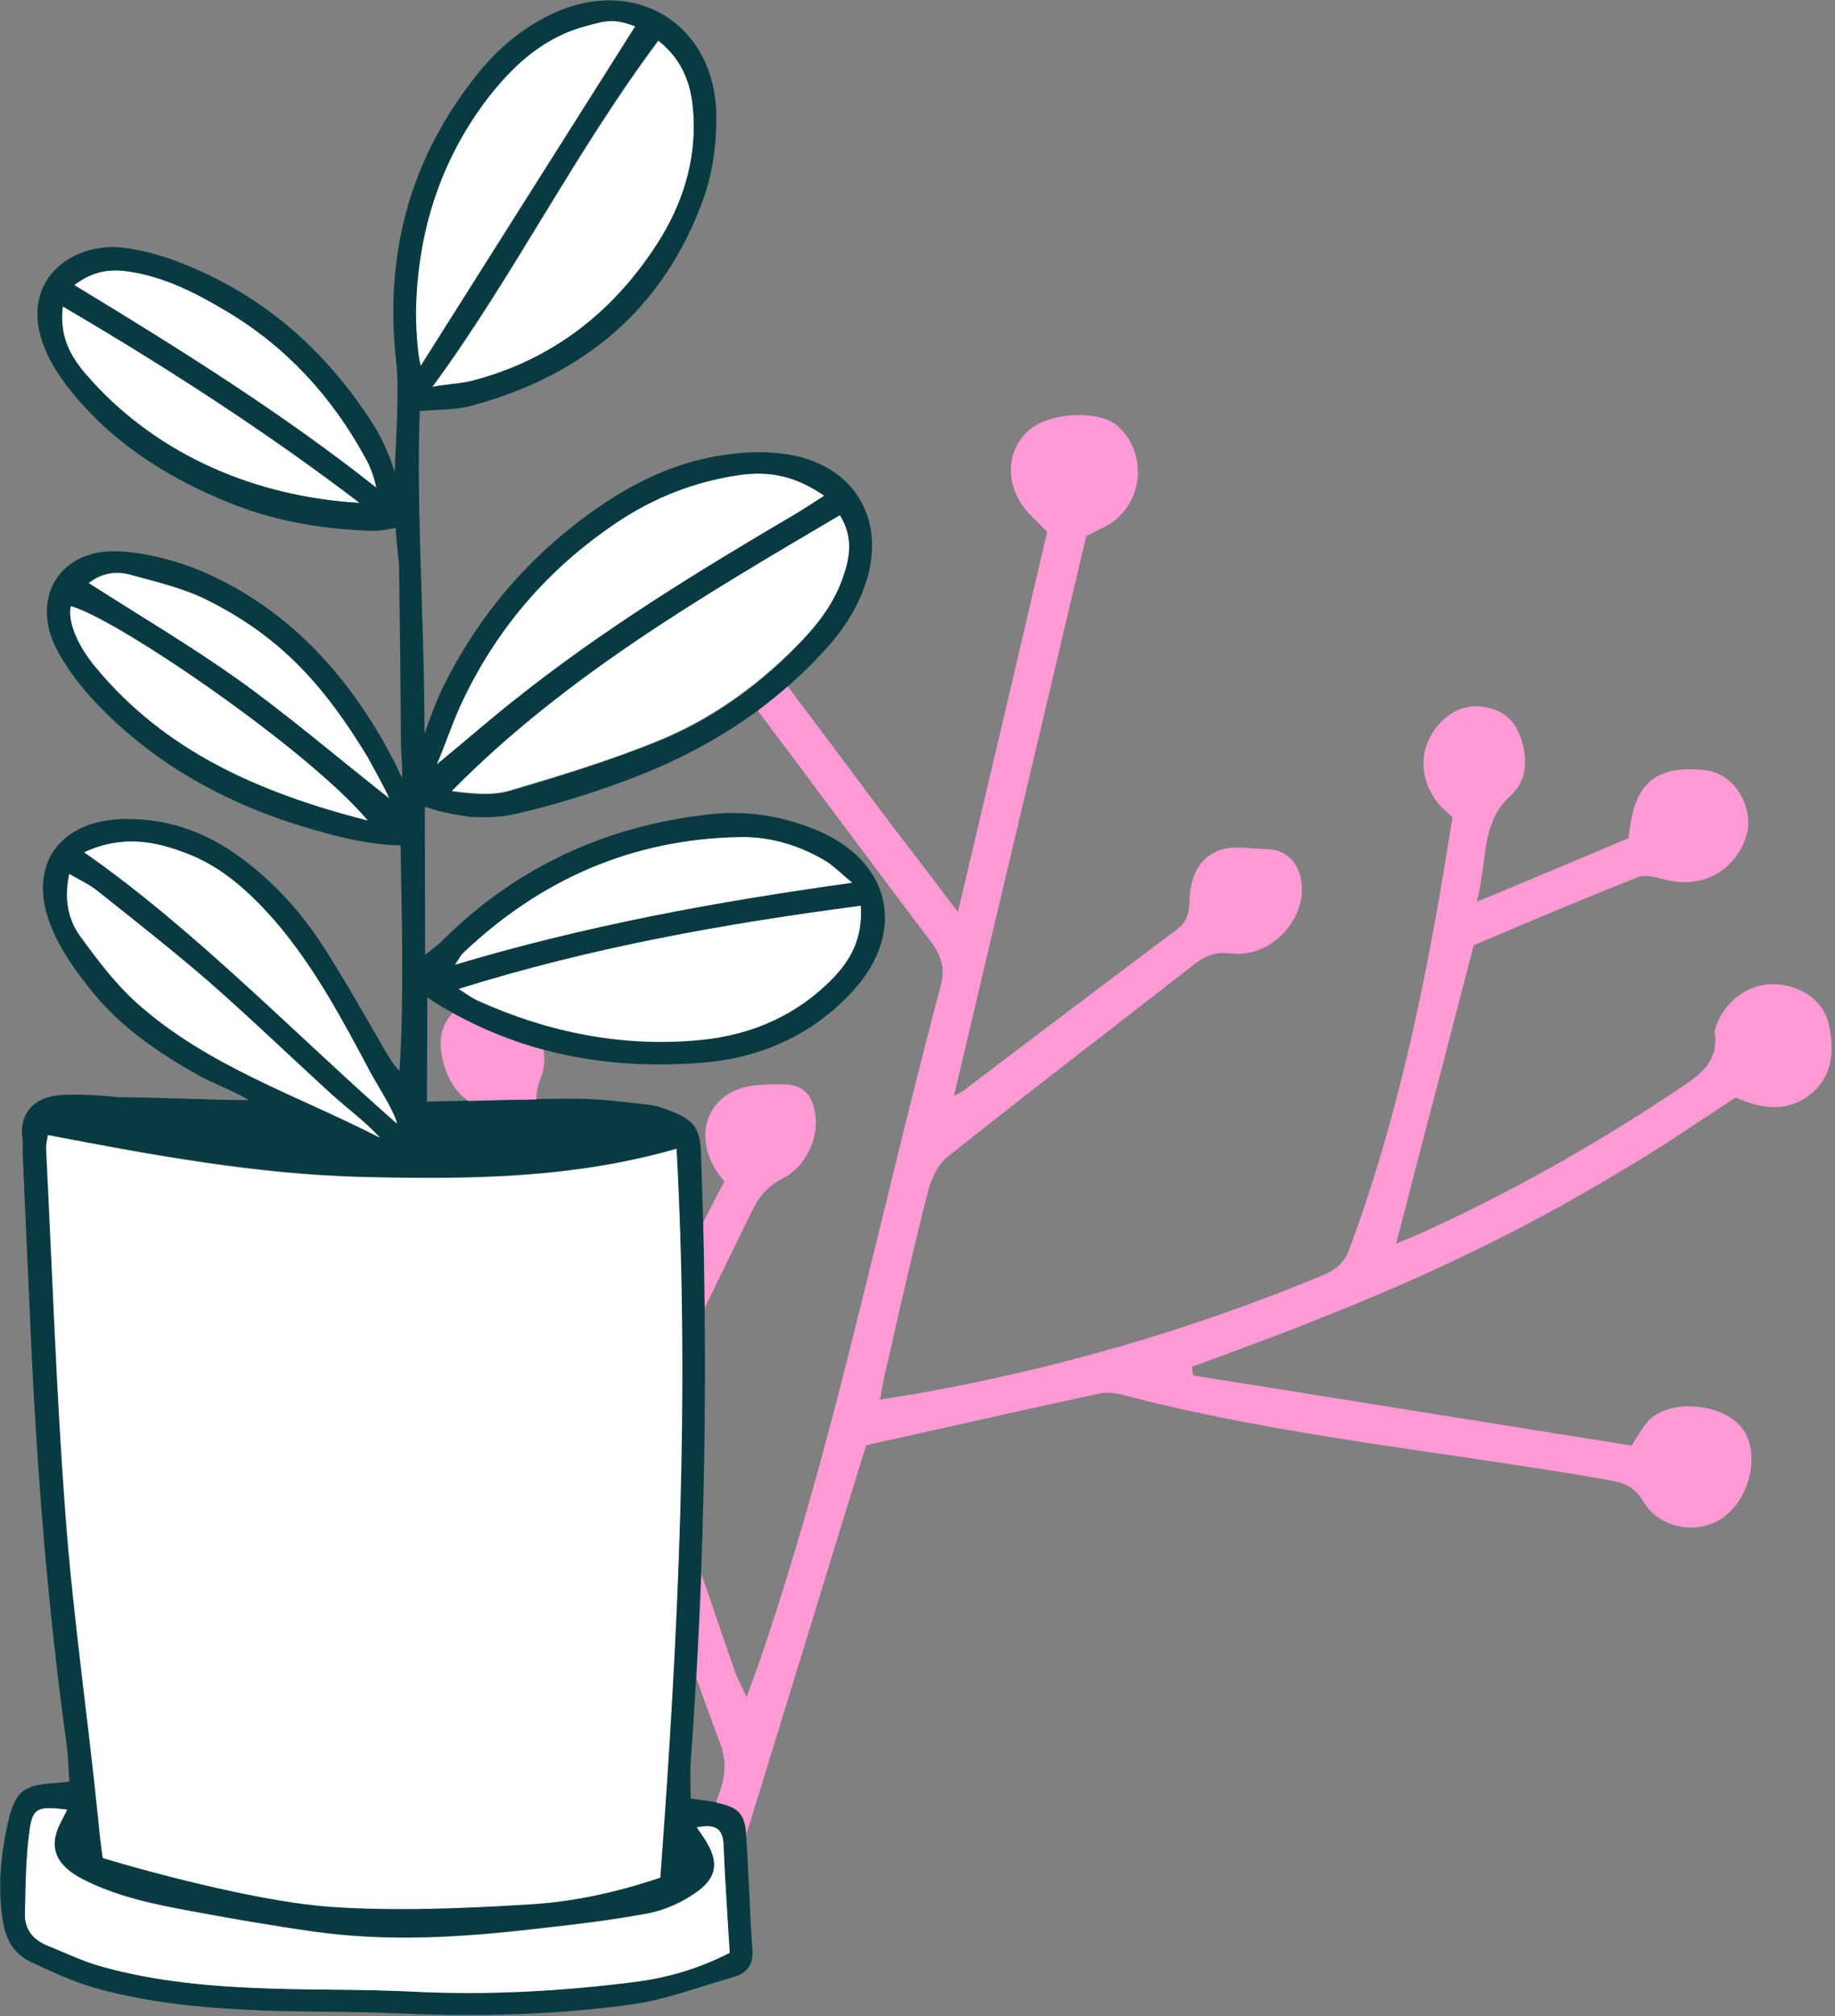 <?xml version="1.0" encoding="UTF-8"?>
<!-- Generator: Adobe Illustrator 27.9.3, SVG Export Plug-In . SVG Version: 9.03 Build 53313)  -->
<svg xmlns="http://www.w3.org/2000/svg" xmlns:xlink="http://www.w3.org/1999/xlink" version="1.1" id="Layer_1" x="0px" y="0px" viewBox="0 0 508 558" style="enable-background:new 0 0 508 558;" xml:space="preserve">
<rect x="0" y="0" width="508" height="558" fill="#808080" stroke="none"/>
<style type="text/css">
	.st0{fill:#FFFFFF;}
	.st1{fill:#073B41;}
	.st2{fill:#FF9AD5;}
</style>
<g id="XMLID_00000044882204990725534240000015164873619361150396_">
	<g>
		<path class="st0" d="M17.3,84.8c28.2,16.5,56.9,35.1,82.2,54.4c-28.4-1.7-55.2-12.9-74.2-33.7C20.6,100.2,16.1,94.3,17.3,84.8z"></path>
		<path class="st0" d="M101.2,126.8c1.4,2.5,2.3,5.2,3,8.2C78,114.3,49.9,96.7,20.6,78.9c5.2-3.9,9.8-4.5,14.8-3.8    c10.1,1.5,18.9,6,27.5,11.1C79.4,96.1,92,109.9,101.2,126.8z"></path>
		<path class="st0" d="M162.1,7.2c5.6-1.5,7.7-2.2,13.7,0.1c-19.9,31.4-39.9,63.1-59.4,94c-0.8-2.4-1.5-11.1-1.3-16.7    c0.7-21.6,7.2-41.3,20.6-58.4C142.7,17.4,150.9,10.2,162.1,7.2z"></path>
		<path class="st0" d="M192,32.1c0.7,12.8-3.2,24.7-10,35.3c-12.2,19-29.2,32.3-51.3,38.1c-3.6,0.9-7.4,0.9-11,1.7    c22.5-30.7,39.4-64.9,62.6-95.9C189.5,17,191.6,24.2,192,32.1z"></path>
		<path class="st0" d="M228.2,137.2c-2.9,1.9-5.5,3.6-8.2,5.2c-26.9,15.8-53.6,32.1-78,51.7c-7.1,5.7-14,11.7-21.1,17.5    c2.3-5.3,4.1-10.9,6.5-16.2c9.7-21.1,24.3-38,43.5-50.9c10.2-6.8,21.4-11.2,33.6-13C213.2,130.3,220.3,131.8,228.2,137.2z"></path>
		<path class="st1" d="M219.9,126.1c17.5,3.7,25.5,18.7,19.6,35.8c-2.6,7.5-7.1,13.9-12.6,19.6c-14.3,15.2-31.6,26-50.9,33.5    c-9.8,3.8-19.8,7-30,9.5c-6.1,1.5-8.1,1.9-15.8,1.6c-7.6-1.1-9.3-1.8-12.6-2.8c0,12.8,0.1,27.7,0.1,41c2.2-1.8,3.6-2.8,4.8-4    c20.5-20.4,45.3-31.7,73.8-34.9c10.3-1.2,20.4,0.4,30.1,4.5c20.4,8.7,24.6,28.1,9.7,44.4c-11.1,12.1-25.4,18.5-41.4,19.8    c-26.4,2.2-51.5-2.5-74.4-16.7c-0.4-0.2-0.7-0.6-2-1.3c0,9.2-0.1,19.7-0.1,28.8c13.8-0.3,27.2-0.8,40.7-0.8c7,0,14,0.9,20.9,1.7    c2.9,0.4,5.7,1.6,8.4,2.8c4,1.8,5.6,4.7,5.8,9.4c2.2,56.7,1.3,113.4-2.8,169.9c-0.2,3,0,5.9,0,9.9c2.2,0.3,4.8,0.6,7.3,1.1    c5.7,1.2,7.6,3,8,8.5c0.8,10.8,1,21.6,1.8,32.3c0.3,4.4-1.7,6.5-5.5,7.6c-9.3,2.6-18.5,6.2-28,7.5c-21.1,2.9-42.4,3.4-63.8,2.5    c-12.4-0.6-24.8-0.4-37.2-0.8c-15.9-0.6-31.8-1.9-47.2-6.2c-6.2-1.7-12.1-4.5-17.9-7.2c-4.8-2.2-7.1-6.2-7.9-11.4    c-1.5-9.2-0.6-18.3,1.4-27.3c2-8.7,4.3-10.4,13.3-10.9c1-0.1,2-0.2,3.7-0.4c-0.3-3.8-0.3-7.2-0.8-10.6    C13.2,444.9,10.2,407,8.5,369c-0.7-16.4-1.5-32.9-2.2-49.3c-0.1-1.6,0.1-3.3-0.1-4.9c-0.9-6.6,3.3-11.2,10.4-11.7    c7.5-0.5,16.1,0.6,16.1,0.6c7-0.1,27.6,0.8,36.2,0.8c-2.7-1.8-11.4-5.4-13.3-6.5c-10.9-6.1-21.3-13-29.3-22.6    c-4.9-5.9-9.7-12.5-12.4-19.6c-6.3-16.4,2.6-28.6,20-29.1c11.8-0.3,22.3,3.2,31.8,10c9.8,7,17.8,15.8,24.2,25.9    c5.8,9.1,11.1,18.5,16.5,27.8c1.2,2,2.3,4.1,4.2,6c1.3-20.1,0.6-42.7,0.3-62.4c-10.7-0.2-22.8-3.7-33.7-7.4    C58,219.8,41,209.6,26.9,194.9c-4.4-4.6-8.5-9.9-11.4-15.6c-7.1-14.2,1.4-27.5,17.3-26.7c7.6,0.4,15.5,2.4,22.6,5.3    C77.8,167.4,94,184.1,106,205c1.1,1.9,2,3.8,3.1,5.7c0.1,0.2,1.8,4,2.2,4.5c0.2-2.1-0.3-7.2-0.3-8.9c-0.1-16.2-0.3-32.4-0.5-48.6    c0-1.1-0.1-2.2-0.2-3.2c-0.4-3-0.8-8.4-0.8-8.4s-4.1,1-7.3,0.8c-13.8-0.5-27.3-2.9-40.1-8.3c-14.6-6.1-27.9-14.2-38.7-26    c-4.3-4.7-8.5-10.1-10.9-15.9C4.6,77.7,20,67.1,33.6,68.5c6.6,0.7,13.2,2.8,19.3,5.4c21.8,9.2,38.5,24.5,51,44.5    c1.4,2.2,4.1,7.9,5.4,12.3c0.2-8.1,1.3-22.4,0.4-30.4c-3.4-30,3.8-56.7,22.8-80.2c5.5-6.8,12.1-12.3,20-16.1    c23-11.1,45.6,2.5,45.8,28.1c0.1,7.7-1,15.8-3.6,23c-11,30.5-33.3,48.9-64.2,57.2c-4.3,1.2-9,1-14.3,1.5c-1,27.8,1.4,61,1.3,89.3    c1.9-5.4,3.6-9.7,4.6-11.8c10.1-20.9,24.7-37.9,43.7-51c11.3-7.8,23.6-13.3,37.2-14.7C208.6,124.9,214.5,125,219.9,126.1z     M231.2,270.1c4.7-5.1,7.6-10.9,7.1-19.4c-37.9,5-74.5,11.5-111.3,23.1c2.4,1.5,3.6,2.4,5,3.1c19.8,9,40.5,13.1,62.1,11    C208.4,286.4,221.1,280.8,231.2,270.1z M233.2,160.3c2-5.6,3.2-11.3-0.7-17.6c-38.1,22.4-76,44.5-107.4,76.4    c5.5,0.7,11,1.3,15.9-0.1c13.9-4.1,27.8-8.4,41.2-13.8c14.3-5.8,26.9-14.7,37.8-25.7C225.5,173.8,230.5,167.8,233.2,160.3z     M235.9,244.4c-3.5-2.9-5.3-4.8-7.5-6.1c-7.3-4.4-15.4-6.7-23.8-6.6c-29.6,0.6-54.9,11.7-76.3,32c-0.7,0.6-1.1,1.6-2.3,3.3    C162.1,256.3,197.9,249.6,235.9,244.4z M220,142.4c2.7-1.6,5.2-3.3,8.2-5.2c-7.9-5.4-15-7-23.7-5.7c-12.2,1.8-23.4,6.2-33.6,13    c-19.3,12.9-33.8,29.8-43.5,50.9c-2.4,5.3-4.2,10.8-6.5,16.2c7.1-5.8,13.9-11.8,21.1-17.5C166.4,174.6,193,158.3,220,142.4z     M202,540.5c-0.6-10.1-1.3-20-1.7-29.9c-0.2-4.9-2.8-5.7-7.4-4.9c0.8,1.2,1.4,2.1,2,2.9c4.2,6.4,3.9,11-2.3,15.2    c-3.9,2.7-8.5,4.8-13.1,5.7c-10.6,2-21.3,3.2-32,4.4c-20.1,2.3-40.3,3.5-60.4,0.7c-11.4-1.6-22.8-3.6-34.2-5.7    c-10.3-1.9-20.6-4-30.1-8.9c-6.3-3.2-8.8-7.4-7.2-12.8c0.6-2,1.8-3.9,3-6.4c-8.1-0.9-9.5-0.6-10.4,5.6C7.3,514.2,7.2,522,7,529.8    c-0.1,4.2,2.3,7.1,6.2,8.7c5,2,9.9,4.4,15,5.8c15.4,4.3,31.2,5.6,47.2,6.1c12.7,0.4,25.3,0.2,38,0.8c20.8,1.1,41.5,0,62.1-2.6    C184.4,547.4,193.2,545,202,540.5z M182,67.4c6.8-10.6,10.7-22.5,10-35.3c-0.4-7.9-2.5-15.2-9.8-20.9    c-23.2,31-40.1,65.3-62.6,95.9c3.6-0.8,7.4-0.8,11-1.7C152.8,99.7,169.8,86.4,182,67.4z M182.7,519.6c5-67,8.2-133.9,4.5-201.7    c-28.9,8.3-57.8,8.5-86.9,7.8c-29.4-0.8-58.2-6.1-87.1-11.6c-0.2,1.7-0.5,2.7-0.5,3.8c1.7,33.9,2.9,67.9,5.4,101.8    c2.1,27.9,6.2,55.7,9,83.6c0.8,7.8,1.3,10.9,1.3,10.9c17.4,5.2,45.3,12.3,63.3,13.5c18.2,1.2,36.6,0.4,54.8-0.7    C158.6,526.3,170.5,523.8,182.7,519.6z M175.9,7.3c-6-2.3-8.1-1.6-13.7-0.1c-11.2,3-19.4,10.2-26.4,19    c-13.4,17.1-19.9,36.8-20.6,58.4c-0.2,5.5,0.5,14.3,1.3,16.7C136,70.5,156,38.8,175.9,7.3z M109.9,311c-0.7-3.4-5.7-11.1-7.2-13.9    c-8-15-15.9-30-27.2-42.9c-6.7-7.5-14-14.3-23.6-17.9c-8.9-3.4-18-5.2-28.6-0.4C53.8,257.2,82.9,287.4,109.9,311z M107.7,220.9    c-1-2.5-5.1-9.7-5.9-11.3c-12.1-19.9-24-33.2-44.1-43.4c-6.6-3.4-14.1-5.1-21.3-7.1c-3.9-1.1-7.9-0.9-11.8,2.2    c14.2,9.1,28.1,17.3,41.2,26.6C78.9,197.2,94.2,210.2,107.7,220.9z M104.2,135c-0.6-3-1.6-5.7-3-8.2C92,109.9,79.4,96.1,62.8,86.2    c-8.5-5.1-17.4-9.7-27.5-11.1c-5-0.7-9.6-0.1-14.8,3.8C49.9,96.7,78,114.3,104.2,135z M105.2,314.9c-4.1-4.5-9.1-8.1-13.6-12.2    c-11.3-10.4-22.4-21-34-31.1c-9.9-8.7-20.3-16.8-30.7-25c-2.2-1.7-4.8-2.9-7.8-4.7c-1.5,7.1-0.2,12.7,3.1,17.3    c4.7,6.5,9.7,13.1,15.6,18.4C57.5,295.2,82.4,303.2,105.2,314.9z M26.5,184.7c19.3,23.3,45.2,34.7,75.3,42.4    c-16.7-19.9-69.6-56-82.2-59.4C18.7,171.8,21.3,178.5,26.5,184.7z M99.6,139.2c-25.3-19.4-54-37.9-82.2-54.4    c-1.2,9.5,3.2,15.4,8.1,20.7C44.4,126.3,71.2,137.6,99.6,139.2z"></path>
		<path class="st0" d="M238.3,250.7c0.5,8.5-2.4,14.3-7.1,19.4c-10.1,10.7-22.8,16.3-37.1,17.7c-21.6,2.1-42.3-2-62.1-11    c-1.4-0.6-2.6-1.6-5-3.1C163.8,262.2,200.4,255.7,238.3,250.7z"></path>
		<path class="st0" d="M232.5,142.6c3.9,6.3,2.7,12,0.7,17.6c-2.7,7.6-7.6,13.6-13.2,19.1c-11,11-23.6,19.9-37.8,25.7    c-13.4,5.5-27.3,9.7-41.2,13.8c-4.9,1.4-10.3,0.8-15.9,0.1C156.5,187.1,194.4,165.1,232.5,142.6z"></path>
		<path class="st0" d="M228.4,238.2c2.2,1.3,4,3.2,7.5,6.1c-38,5.3-73.9,11.9-109.9,22.7c1.2-1.8,1.6-2.7,2.3-3.3    c21.4-20.3,46.7-31.4,76.3-32C213.1,231.5,221.1,233.9,228.4,238.2z"></path>
		<path class="st0" d="M200.3,510.6c0.4,9.9,1.1,19.9,1.7,29.9c-8.7,4.5-17.6,7-26.6,8.1c-20.6,2.6-41.3,3.7-62.1,2.6    c-12.6-0.6-25.3-0.4-38-0.8c-15.9-0.5-31.8-1.8-47.2-6.1c-5.1-1.4-10-3.8-15-5.8c-3.9-1.6-6.3-4.5-6.2-8.7    c0.2-7.8,0.2-15.6,1.3-23.3c0.9-6.2,2.3-6.6,10.4-5.6c-1.2,2.5-2.4,4.4-3,6.4c-1.6,5.4,0.9,9.5,7.2,12.8c9.5,4.9,19.8,7,30.1,8.9    c11.4,2.1,22.8,4.1,34.2,5.7c20.2,2.8,40.3,1.6,60.4-0.7c10.7-1.2,21.4-2.4,32-4.4c4.6-0.9,9.3-3,13.1-5.7    c6.2-4.3,6.5-8.8,2.3-15.2c-0.6-0.9-1.2-1.7-2-2.9C197.5,504.9,200.1,505.6,200.3,510.6z"></path>
		<path class="st0" d="M187.3,318c3.7,67.8,0.5,134.7-4.5,201.7c-12.2,4.1-24.2,6.7-36.2,7.4c-18.2,1.1-36.6,1.9-54.8,0.7    c-17.9-1.2-45.9-8.3-63.3-13.5c0,0-0.6-3.1-1.3-10.9c-2.8-27.9-6.9-55.7-9-83.6c-2.6-33.9-3.7-67.9-5.4-101.8    c-0.1-1,0.2-2.1,0.5-3.8c29,5.6,57.7,10.9,87.1,11.6C129.4,326.5,158.4,326.3,187.3,318z"></path>
		<path class="st0" d="M102.7,297.1c1.5,2.8,6.5,10.5,7.2,13.9c-27-23.6-56.1-53.9-86.6-75.1c10.6-4.9,19.7-3.1,28.6,0.4    c9.5,3.7,16.9,10.4,23.6,17.9C86.8,267.1,94.7,282.1,102.7,297.1z"></path>
		<path class="st0" d="M101.8,209.6c0.8,1.6,4.9,8.7,5.9,11.3c-13.5-10.6-28.8-23.6-41.9-32.9c-13.1-9.3-27-17.5-41.2-26.6    c3.9-3,8-3.3,11.8-2.2c7.2,2,14.7,3.7,21.3,7.1C77.8,176.4,89.7,189.7,101.8,209.6z"></path>
		<path class="st0" d="M91.6,302.7c4.5,4.1,9.5,7.7,13.6,12.2c-22.8-11.7-47.8-19.8-67.3-37.3c-5.9-5.3-10.9-11.9-15.6-18.4    c-3.4-4.6-4.6-10.2-3.1-17.3c2.9,1.7,5.6,2.9,7.8,4.7c10.3,8.2,20.7,16.4,30.7,25C69.2,281.7,80.3,292.4,91.6,302.7z"></path>
		<path class="st0" d="M101.8,227.1c-30.1-7.7-56.1-19.2-75.3-42.4c-5.2-6.2-7.8-12.9-6.9-16.9C32.2,171.2,85.1,207.3,101.8,227.1z"></path>
	</g>
	<g>
	</g>
</g>
<path class="st2" d="M206.5,508.1c8.7-28.3,17.5-56.7,26.2-85.2l7.1-22.9c4.8-1.1,9.6-2.1,14.4-3.2c16.9-3.8,33.5-7.5,50.2-11.1  c2.2-0.5,4.7-0.1,6.9,0.5c29.5,7.7,59.6,12.1,89.7,16.5c14.7,2.2,29.4,4.3,44,6.9c4.2,0.7,7.2,1.5,9.8,5.8  c4.5,7.6,14.6,9.4,21.5,5.1c7.6-4.8,10.9-16.6,6.8-24c-4.5-8-20.7-9.9-26.9-3.1c-1,1.1-1.8,2.4-2.8,4c-0.5,0.8-1.1,1.7-1.7,2.7  c-31.9-5.1-64.1-10.2-96.3-15.4c-8.4-1.3-16.7-2.7-25.1-4c-0.1-0.8-0.2-1.6-0.3-2.4c3.2-1.2,6.3-2.3,9.5-3.5  c7.3-2.7,14.5-5.4,21.7-8.2c10.3-4.1,20.6-8.3,30.7-12.8c10.4-4.7,20.6-9.6,30.7-14.9c9.8-5.1,19.4-10.7,28.9-16.4  c6.8-4.1,13.4-8.4,20.1-12.9c3-1.9,5.9-3.9,8.9-5.8c0.3,0.1,0.6,0.2,1,0.4c0.8,0.3,1.8,0.7,2.7,1c6.6,2.2,12.9,1.6,18-3.2  c5.5-5.2,5.5-12.1,4-18.8c-1.4-6.3-8-10.7-15.2-10.8c-7-0.1-13.5,4.7-15.9,11.6c0,0.1-0.1,0.2-0.1,0.3c-0.2,0.5-0.3,0.9-0.3,1.4  c1.2,8.4-4.4,12-10.1,15.8c-0.4,0.3-0.8,0.5-1.2,0.8C441.3,317,418.2,330,394.1,341c-1.8,0.8-3.7,1.6-5.4,2.3  c-0.8,0.3-1.5,0.6-2.2,0.9c4.3-16.5,8.5-32.9,12.9-49.5c2.8-10.9,5.7-21.9,8.6-33.1c3.4-1.4,6.9-2.9,10.4-4.4  c11.2-4.7,23.1-9.7,35-14.4c1.9-0.8,4.6-0.1,7,0.5c0.4,0.1,0.8,0.2,1.2,0.3c9.9,2.4,19.1-2.9,21.9-12.5c2-6.6-2.4-17.1-11.9-18  c-12.2-1.1-18.3,2.8-20.2,14.9c-0.1,0.8-0.3,1.7-0.4,2.7c-0.1,0.4-0.1,0.8-0.2,1.3c-11.1,4.7-22.2,9.4-34.5,14.5l-7.5,3.1  c1-3.6,1.4-7.1,1.9-10.5c0.9-7.1,1.7-13.7,7.6-19c4.2-3.8,4.6-9.4,3.1-14.7c-1.3-4.8-4.2-8.3-9.4-9.5c-5.4-1.3-9.9,0.5-13.4,4.3  c-6.4,6.9-5.9,16.8,0.9,23.6c0.5,0.5,1.1,1,1.7,1.6c0.3,0.3,0.6,0.5,0.9,0.8c-6.4,40.8-14.2,81.1-28.7,119.9c-1.6,4.2-4.4,5.7-8,7.2  c-36.3,15-73.8,25.8-112.5,32.6c-1.8,0.3-3.7,0.6-5.8,0.9c-1.1,0.2-2.3,0.4-3.5,0.6c0.2-1,0.4-2,0.5-2.8c0.3-1.7,0.6-3.1,0.9-4.6  c0.9-3.8,1.8-7.5,2.6-11.3c3-13,6-26,9.3-39c0.9-3.4,2.7-7.4,5.4-9.5c14.7-11.7,29.6-23.3,44.5-34.8c7.9-6.2,15.9-12.3,23.8-18.5  c3.2-2.5,6-3.5,10.3-3c8.6,1,16.7-5.4,19-13.7c1.7-6.1-0.4-15.1-9.5-15.2c-1.2,0-2.5-0.1-3.7-0.2c-2.5-0.2-5.1-0.4-7.5,0.1  c-6.1,1.3-9.5,6.3-9.9,13.8l0,0.1c-0.1,3.3-0.3,6-3.3,8.3c-14.4,10.8-28.8,21.7-43.1,32.5c-5.4,4.1-10.8,8.2-16.2,12.3  c-0.3,0.2-0.6,0.4-1.2,0.7c-0.4,0.2-0.8,0.4-1.4,0.7c7.8-33.2,15.6-66.1,23.4-99c4.4-18.6,8.8-37.2,13.2-55.9  c0.5-0.3,1.1-0.5,1.6-0.8c1.3-0.7,2.7-1.4,4.1-2.1c10.1-5.7,11.6-19.9,3-27.6c-5.1-4.5-18.8-3.9-24.6,1.2c-6,5.3-6.7,14.3-1.3,21.4  c1.2,1.6,2.6,2.9,4.1,4.4c0.7,0.7,1.5,1.5,2.3,2.3c-6.2,26.7-12.5,53.5-19,81c-1.9,8-3.8,16.1-5.7,24.2c-2.2-2.9-4.4-5.7-6.4-8.4  c-4.3-5.6-8.3-10.9-12.3-16.1c-4.4-5.8-8.8-11.7-13.1-17.5c-5.1-6.8-10.2-13.6-15.3-20.4c-2.7,2.3-5.5,4.6-8.3,6.7  c2.8,3.8,5.6,7.5,8.4,11.2c13.2,17.7,26.4,35.4,39.7,53c2.8,3.8,3.8,7.3,2.5,12c-5.5,20.7-10.6,41.5-15.7,62.4  c-10.3,42.1-20.5,84.2-34.7,125.3c-0.6,1.7-1.2,3.4-2,5.5c-0.4,1.1-0.8,2.3-1.3,3.7c-0.5-1.1-0.9-2-1.3-2.8  c-0.7-1.5-1.3-2.6-1.7-3.7c-2.4-6.8-4.7-13.5-7-20.3c-0.8-2.4-1.7-4.9-2.5-7.3c-0.4,9.6-0.8,19.2-1.4,28.8  c2.1,5.9,4.2,11.7,6.4,17.6c1.8,4.7,1.8,8.8,0.2,13.4c-0.4,1.1-0.8,2.3-1.1,3.4c0.1,0,0.2,0,0.3,0.1c5.7,1.2,7.6,3,8,8.5  C206.5,507.8,206.5,507.9,206.5,508.1z"></path>
<path class="st2" d="M129.6,304.7c0.3,0,0.6,0,0.8,0c6.1-0.2,12.1-0.3,18.1-0.4c0-1.8,0.3-3.7,1.1-5.7c1.1-2.7,1.3-5.4,0.9-8  c-8.6-2.3-17-5.7-25.2-10.2c-2.8,2.9-3.8,6.8-3.1,11C123,296.7,125.4,301.8,129.6,304.7z"></path>
<path class="st2" d="M194.7,338.3c0.2,7.9,0.3,15.8,0.4,23.7c4.3-8.8,8.6-17.7,12.9-26.5c1.9-4,4.3-7.1,8.6-9.3  c6.7-3.4,10.3-11.6,9-18.4c-1-5.3-3.7-7.6-8.9-7.7c-1.4,0-2.9,0-4.3,0.1c-0.6,0-1.2,0-1.8,0.1c-13.2,0.4-19.4,12-12.5,23.4  c0.4,0.6,0.8,1.2,1.4,2c0.3,0.4,0.7,0.8,1,1.4C198.5,330.7,196.6,334.5,194.7,338.3z"></path>
</svg>
